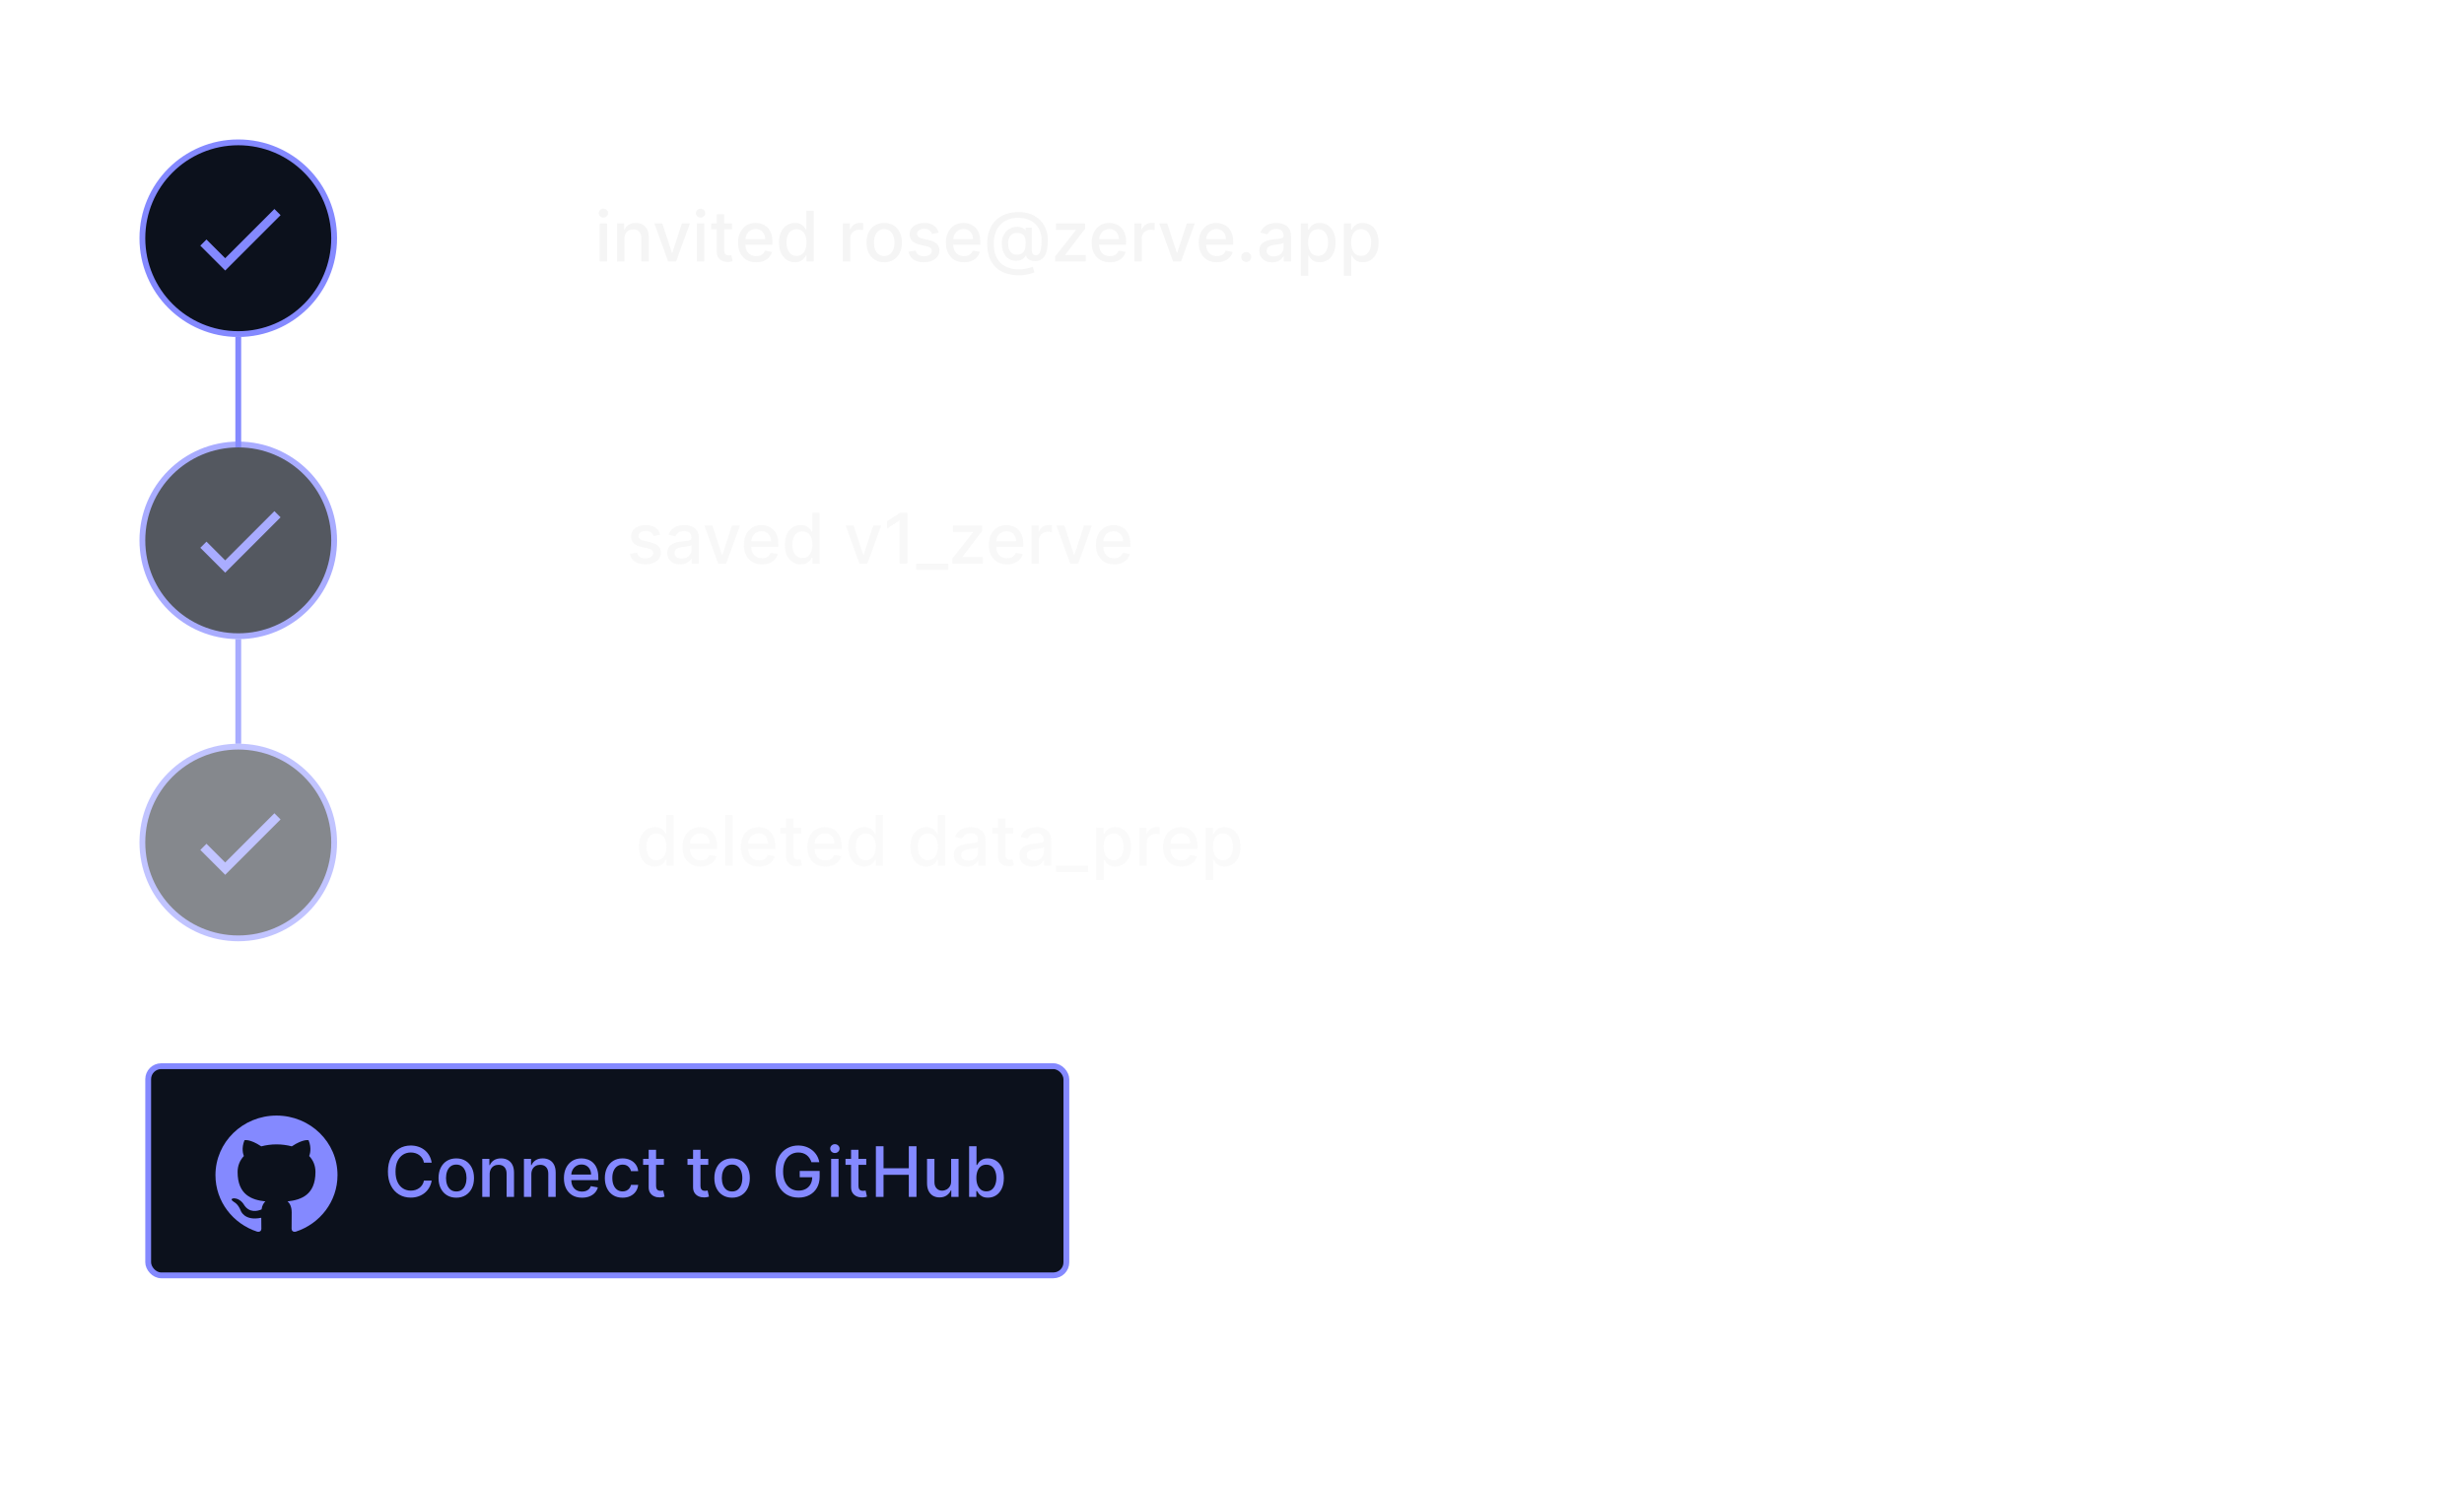 <svg width="424" height="256" viewBox="0 0 424 256" fill="none"
  xmlns="http://www.w3.org/2000/svg">
  <line x1="41" y1="58" x2="41" y2="77" stroke="#8489FF"/>
  <path opacity="0.7" d="M41 110L41 128" stroke="#8489FF"/>
  <circle cx="41" cy="41" r="16.5" fill="#0C111C" stroke="#8489FF"/>
  <path d="M47.22 35.97L38.75 44.44L35.53 41.22L34.47 42.28L38.75 46.56L48.28 37.03L47.22 35.97Z" fill="#8489FF"/>
  <path d="M74.253 36.273H76.077V42.358C76.077 42.92 75.95 43.409 75.697 43.824C75.447 44.239 75.099 44.558 74.653 44.783C74.207 45.007 73.689 45.119 73.098 45.119C72.572 45.119 72.095 45.027 71.666 44.842C71.24 44.655 70.902 44.371 70.652 43.99C70.402 43.606 70.278 43.125 70.281 42.545H72.118C72.124 42.776 72.171 42.973 72.258 43.138C72.349 43.3 72.473 43.425 72.629 43.513C72.788 43.598 72.976 43.641 73.192 43.641C73.419 43.641 73.611 43.592 73.767 43.496C73.926 43.396 74.047 43.251 74.129 43.061C74.212 42.871 74.253 42.636 74.253 42.358V36.273ZM80.526 45.128C79.864 45.128 79.291 44.987 78.808 44.706C78.328 44.422 77.957 44.027 77.696 43.521C77.435 43.013 77.304 42.423 77.304 41.753C77.304 41.077 77.435 40.486 77.696 39.98C77.957 39.472 78.328 39.077 78.808 38.795C79.291 38.511 79.864 38.369 80.526 38.369C81.188 38.369 81.758 38.511 82.239 38.795C82.722 39.077 83.094 39.472 83.355 39.98C83.617 40.486 83.747 41.077 83.747 41.753C83.747 42.423 83.617 43.013 83.355 43.521C83.094 44.027 82.722 44.422 82.239 44.706C81.758 44.987 81.188 45.128 80.526 45.128ZM80.534 43.722C80.835 43.722 81.087 43.636 81.288 43.466C81.49 43.293 81.642 43.057 81.744 42.758C81.849 42.46 81.902 42.121 81.902 41.74C81.902 41.359 81.849 41.02 81.744 40.722C81.642 40.423 81.49 40.188 81.288 40.014C81.087 39.841 80.835 39.754 80.534 39.754C80.23 39.754 79.974 39.841 79.767 40.014C79.562 40.188 79.408 40.423 79.303 40.722C79.2 41.02 79.149 41.359 79.149 41.74C79.149 42.121 79.2 42.46 79.303 42.758C79.408 43.057 79.562 43.293 79.767 43.466C79.974 43.636 80.23 43.722 80.534 43.722ZM86.743 41.216V45H84.928V36.273H86.692V39.609H86.769C86.916 39.223 87.155 38.92 87.484 38.702C87.814 38.48 88.227 38.369 88.724 38.369C89.179 38.369 89.575 38.469 89.913 38.668C90.254 38.864 90.519 39.146 90.706 39.516C90.896 39.882 90.99 40.321 90.987 40.832V45H89.172V41.156C89.175 40.753 89.072 40.439 88.865 40.215C88.66 39.99 88.374 39.878 88.004 39.878C87.757 39.878 87.538 39.93 87.348 40.035C87.16 40.141 87.013 40.294 86.905 40.496C86.8 40.695 86.746 40.935 86.743 41.216ZM94.231 41.216V45H92.416V38.455H94.146V39.609H94.223C94.368 39.229 94.61 38.928 94.951 38.706C95.292 38.481 95.706 38.369 96.191 38.369C96.646 38.369 97.042 38.469 97.38 38.668C97.718 38.867 97.981 39.151 98.169 39.52C98.356 39.886 98.45 40.324 98.45 40.832V45H96.635V41.156C96.637 40.756 96.535 40.443 96.328 40.219C96.12 39.992 95.835 39.878 95.471 39.878C95.227 39.878 95.011 39.93 94.823 40.035C94.639 40.141 94.494 40.294 94.389 40.496C94.287 40.695 94.234 40.935 94.231 41.216Z" fill="white"/>
  <path d="M103.189 45V38.455H104.463V45H103.189ZM103.832 37.445C103.61 37.445 103.42 37.371 103.261 37.223C103.105 37.072 103.027 36.894 103.027 36.686C103.027 36.476 103.105 36.297 103.261 36.149C103.42 35.999 103.61 35.923 103.832 35.923C104.054 35.923 104.243 35.999 104.399 36.149C104.558 36.297 104.637 36.476 104.637 36.686C104.637 36.894 104.558 37.072 104.399 37.223C104.243 37.371 104.054 37.445 103.832 37.445ZM107.451 41.114V45H106.177V38.455H107.4V39.52H107.481C107.631 39.173 107.867 38.895 108.188 38.685C108.512 38.474 108.92 38.369 109.411 38.369C109.857 38.369 110.248 38.463 110.583 38.651C110.918 38.835 111.178 39.111 111.363 39.477C111.548 39.844 111.64 40.297 111.64 40.837V45H110.366V40.99C110.366 40.516 110.242 40.145 109.995 39.878C109.748 39.608 109.408 39.473 108.977 39.473C108.681 39.473 108.418 39.537 108.188 39.665C107.961 39.793 107.781 39.98 107.647 40.227C107.516 40.472 107.451 40.767 107.451 41.114ZM118.714 38.455L116.34 45H114.977L112.599 38.455H113.967L115.624 43.492H115.692L117.346 38.455H118.714ZM119.911 45V38.455H121.185V45H119.911ZM120.555 37.445C120.333 37.445 120.143 37.371 119.984 37.223C119.827 37.072 119.749 36.894 119.749 36.686C119.749 36.476 119.827 36.297 119.984 36.149C120.143 35.999 120.333 35.923 120.555 35.923C120.776 35.923 120.965 35.999 121.121 36.149C121.281 36.297 121.36 36.476 121.36 36.686C121.36 36.894 121.281 37.072 121.121 37.223C120.965 37.371 120.776 37.445 120.555 37.445ZM125.955 38.455V39.477H122.38V38.455H125.955ZM123.338 36.886H124.613V43.078C124.613 43.325 124.65 43.511 124.723 43.636C124.797 43.758 124.892 43.842 125.009 43.888C125.128 43.93 125.257 43.952 125.397 43.952C125.499 43.952 125.588 43.945 125.665 43.93C125.742 43.916 125.801 43.905 125.844 43.896L126.074 44.949C126 44.977 125.895 45.006 125.759 45.034C125.623 45.065 125.452 45.082 125.248 45.085C124.912 45.091 124.6 45.031 124.31 44.906C124.02 44.781 123.786 44.588 123.607 44.327C123.428 44.065 123.338 43.737 123.338 43.342V36.886ZM130.115 45.132C129.47 45.132 128.915 44.994 128.449 44.719C127.986 44.44 127.628 44.05 127.375 43.547C127.125 43.041 127 42.449 127 41.77C127 41.099 127.125 40.508 127.375 39.997C127.628 39.486 127.98 39.087 128.432 38.8C128.886 38.513 129.418 38.369 130.026 38.369C130.395 38.369 130.753 38.43 131.099 38.553C131.446 38.675 131.757 38.867 132.033 39.128C132.308 39.389 132.526 39.729 132.685 40.146C132.844 40.561 132.923 41.065 132.923 41.659V42.111H127.72V41.156H131.675C131.675 40.821 131.607 40.524 131.47 40.266C131.334 40.004 131.142 39.798 130.895 39.648C130.651 39.497 130.364 39.422 130.034 39.422C129.676 39.422 129.364 39.51 129.097 39.686C128.832 39.859 128.628 40.087 128.483 40.368C128.341 40.646 128.27 40.949 128.27 41.276V42.021C128.27 42.459 128.347 42.831 128.5 43.138C128.656 43.445 128.874 43.679 129.152 43.841C129.43 44 129.756 44.08 130.128 44.08C130.369 44.08 130.589 44.045 130.788 43.977C130.987 43.906 131.159 43.801 131.304 43.662C131.449 43.523 131.56 43.351 131.636 43.146L132.842 43.364C132.746 43.719 132.572 44.03 132.322 44.297C132.075 44.561 131.764 44.767 131.389 44.915C131.017 45.06 130.592 45.132 130.115 45.132ZM136.787 45.128C136.259 45.128 135.787 44.993 135.373 44.723C134.961 44.45 134.637 44.062 134.401 43.56C134.168 43.054 134.051 42.447 134.051 41.74C134.051 41.033 134.169 40.428 134.405 39.925C134.644 39.422 134.971 39.037 135.385 38.77C135.8 38.503 136.27 38.369 136.796 38.369C137.202 38.369 137.529 38.438 137.776 38.574C138.026 38.707 138.219 38.864 138.355 39.043C138.495 39.222 138.603 39.379 138.679 39.516H138.756V36.273H140.03V45H138.786V43.981H138.679C138.603 44.121 138.492 44.28 138.347 44.459C138.205 44.638 138.009 44.794 137.759 44.928C137.509 45.061 137.185 45.128 136.787 45.128ZM137.069 44.041C137.435 44.041 137.745 43.945 137.998 43.751C138.253 43.555 138.446 43.284 138.577 42.938C138.711 42.591 138.777 42.188 138.777 41.727C138.777 41.273 138.712 40.875 138.581 40.534C138.451 40.193 138.259 39.928 138.006 39.737C137.753 39.547 137.441 39.452 137.069 39.452C136.685 39.452 136.365 39.551 136.11 39.75C135.854 39.949 135.661 40.22 135.53 40.564C135.402 40.908 135.338 41.295 135.338 41.727C135.338 42.165 135.404 42.558 135.534 42.908C135.665 43.257 135.858 43.534 136.114 43.739C136.373 43.94 136.691 44.041 137.069 44.041ZM145.025 45V38.455H146.256V39.494H146.324C146.444 39.142 146.654 38.865 146.955 38.663C147.259 38.459 147.603 38.356 147.986 38.356C148.066 38.356 148.159 38.359 148.267 38.365C148.378 38.371 148.465 38.378 148.527 38.386V39.605C148.476 39.591 148.385 39.575 148.255 39.558C148.124 39.538 147.993 39.528 147.863 39.528C147.561 39.528 147.293 39.592 147.057 39.72C146.824 39.845 146.64 40.02 146.503 40.244C146.367 40.466 146.299 40.719 146.299 41.003V45H145.025ZM152.153 45.132C151.539 45.132 151.004 44.992 150.546 44.71C150.089 44.429 149.734 44.035 149.481 43.53C149.228 43.024 149.102 42.433 149.102 41.757C149.102 41.078 149.228 40.484 149.481 39.976C149.734 39.467 150.089 39.072 150.546 38.791C151.004 38.51 151.539 38.369 152.153 38.369C152.766 38.369 153.302 38.51 153.759 38.791C154.217 39.072 154.572 39.467 154.825 39.976C155.077 40.484 155.204 41.078 155.204 41.757C155.204 42.433 155.077 43.024 154.825 43.53C154.572 44.035 154.217 44.429 153.759 44.71C153.302 44.992 152.766 45.132 152.153 45.132ZM152.157 44.062C152.555 44.062 152.884 43.957 153.146 43.747C153.407 43.537 153.6 43.257 153.725 42.908C153.853 42.558 153.917 42.173 153.917 41.753C153.917 41.335 153.853 40.952 153.725 40.602C153.6 40.25 153.407 39.967 153.146 39.754C152.884 39.541 152.555 39.435 152.157 39.435C151.756 39.435 151.424 39.541 151.16 39.754C150.898 39.967 150.704 40.25 150.576 40.602C150.451 40.952 150.388 41.335 150.388 41.753C150.388 42.173 150.451 42.558 150.576 42.908C150.704 43.257 150.898 43.537 151.16 43.747C151.424 43.957 151.756 44.062 152.157 44.062ZM161.531 40.053L160.376 40.257C160.328 40.109 160.251 39.969 160.146 39.835C160.044 39.702 159.904 39.592 159.728 39.507C159.552 39.422 159.332 39.379 159.068 39.379C158.707 39.379 158.406 39.46 158.164 39.622C157.923 39.781 157.802 39.987 157.802 40.24C157.802 40.459 157.883 40.635 158.045 40.769C158.207 40.902 158.468 41.011 158.829 41.097L159.869 41.335C160.471 41.474 160.92 41.689 161.216 41.979C161.511 42.269 161.659 42.645 161.659 43.108C161.659 43.5 161.545 43.849 161.318 44.156C161.093 44.46 160.779 44.699 160.376 44.872C159.975 45.045 159.511 45.132 158.983 45.132C158.25 45.132 157.652 44.976 157.189 44.663C156.725 44.348 156.441 43.901 156.336 43.321L157.568 43.133C157.645 43.455 157.802 43.697 158.041 43.862C158.279 44.024 158.591 44.105 158.974 44.105C159.392 44.105 159.725 44.019 159.975 43.845C160.225 43.669 160.35 43.455 160.35 43.202C160.35 42.997 160.274 42.825 160.12 42.686C159.97 42.547 159.738 42.442 159.426 42.371L158.318 42.128C157.707 41.989 157.255 41.767 156.963 41.463C156.673 41.159 156.528 40.774 156.528 40.308C156.528 39.922 156.636 39.584 156.852 39.294C157.068 39.004 157.366 38.778 157.747 38.617C158.127 38.452 158.564 38.369 159.055 38.369C159.762 38.369 160.319 38.523 160.725 38.83C161.132 39.133 161.4 39.541 161.531 40.053ZM165.881 45.132C165.236 45.132 164.68 44.994 164.214 44.719C163.751 44.44 163.393 44.05 163.141 43.547C162.891 43.041 162.766 42.449 162.766 41.77C162.766 41.099 162.891 40.508 163.141 39.997C163.393 39.486 163.746 39.087 164.197 38.8C164.652 38.513 165.183 38.369 165.791 38.369C166.161 38.369 166.518 38.43 166.865 38.553C167.212 38.675 167.523 38.867 167.798 39.128C168.074 39.389 168.291 39.729 168.45 40.146C168.609 40.561 168.689 41.065 168.689 41.659V42.111H163.486V41.156H167.44C167.44 40.821 167.372 40.524 167.236 40.266C167.099 40.004 166.908 39.798 166.661 39.648C166.416 39.497 166.129 39.422 165.8 39.422C165.442 39.422 165.129 39.51 164.862 39.686C164.598 39.859 164.393 40.087 164.249 40.368C164.107 40.646 164.036 40.949 164.036 41.276V42.021C164.036 42.459 164.112 42.831 164.266 43.138C164.422 43.445 164.639 43.679 164.918 43.841C165.196 44 165.521 44.08 165.893 44.08C166.135 44.08 166.355 44.045 166.554 43.977C166.753 43.906 166.925 43.801 167.07 43.662C167.214 43.523 167.325 43.351 167.402 43.146L168.608 43.364C168.511 43.719 168.338 44.03 168.088 44.297C167.841 44.561 167.53 44.767 167.155 44.915C166.783 45.06 166.358 45.132 165.881 45.132ZM175.357 47.374C174.476 47.374 173.695 47.253 173.013 47.011C172.334 46.773 171.762 46.42 171.296 45.955C170.83 45.492 170.476 44.923 170.235 44.25C169.993 43.577 169.873 42.808 169.873 41.945C169.873 41.104 169.995 40.348 170.239 39.678C170.483 39.007 170.838 38.436 171.304 37.965C171.773 37.49 172.343 37.128 173.013 36.878C173.684 36.628 174.445 36.503 175.297 36.503C176.113 36.503 176.831 36.631 177.453 36.886C178.076 37.142 178.598 37.493 179.022 37.939C179.448 38.385 179.769 38.896 179.985 39.473C180.201 40.05 180.309 40.659 180.309 41.301C180.309 41.75 180.28 42.189 180.223 42.618C180.167 43.044 180.061 43.43 179.908 43.777C179.757 44.121 179.539 44.396 179.252 44.604C178.968 44.808 178.598 44.915 178.144 44.923C177.902 44.932 177.668 44.903 177.441 44.838C177.213 44.773 177.02 44.668 176.861 44.523C176.702 44.375 176.605 44.188 176.571 43.96H176.52C176.452 44.128 176.338 44.284 176.179 44.429C176.02 44.571 175.817 44.685 175.57 44.77C175.326 44.852 175.042 44.886 174.718 44.872C174.36 44.858 174.037 44.777 173.75 44.629C173.463 44.481 173.218 44.277 173.013 44.016C172.811 43.754 172.657 43.445 172.549 43.087C172.441 42.729 172.387 42.331 172.387 41.894C172.387 41.473 172.448 41.097 172.57 40.764C172.692 40.429 172.858 40.141 173.069 39.899C173.282 39.655 173.526 39.462 173.801 39.32C174.077 39.178 174.368 39.088 174.675 39.051C174.973 39.017 175.248 39.026 175.498 39.077C175.748 39.128 175.955 39.206 176.12 39.311C176.287 39.416 176.392 39.531 176.435 39.656H176.49V39.179H177.539V43.133C177.539 43.358 177.597 43.548 177.713 43.705C177.833 43.861 178.002 43.939 178.221 43.939C178.479 43.939 178.681 43.844 178.826 43.653C178.973 43.463 179.077 43.17 179.137 42.776C179.199 42.381 179.23 41.875 179.23 41.258C179.23 40.827 179.172 40.42 179.056 40.04C178.942 39.656 178.773 39.31 178.549 39C178.327 38.688 178.054 38.419 177.73 38.195C177.407 37.97 177.037 37.797 176.623 37.675C176.211 37.553 175.755 37.492 175.255 37.492C174.576 37.492 173.972 37.597 173.444 37.807C172.915 38.014 172.469 38.314 172.105 38.706C171.745 39.098 171.471 39.568 171.283 40.117C171.098 40.662 171.006 41.274 171.006 41.953C171.006 42.66 171.101 43.288 171.292 43.837C171.482 44.382 171.763 44.842 172.135 45.217C172.507 45.592 172.968 45.876 173.516 46.07C174.064 46.266 174.696 46.364 175.412 46.364C175.73 46.364 176.043 46.335 176.35 46.278C176.657 46.224 176.929 46.162 177.168 46.091C177.409 46.023 177.59 45.967 177.709 45.925L178.007 46.858C177.831 46.94 177.597 47.021 177.304 47.101C177.015 47.18 176.699 47.246 176.358 47.297C176.02 47.348 175.686 47.374 175.357 47.374ZM174.965 43.828C175.334 43.828 175.631 43.754 175.855 43.606C176.083 43.459 176.246 43.239 176.346 42.946C176.448 42.651 176.499 42.281 176.499 41.838C176.496 41.406 176.441 41.062 176.333 40.807C176.228 40.548 176.063 40.364 175.838 40.253C175.617 40.139 175.331 40.082 174.982 40.082C174.661 40.082 174.387 40.16 174.159 40.317C173.935 40.473 173.763 40.685 173.644 40.952C173.527 41.219 173.468 41.516 173.465 41.842C173.468 42.186 173.516 42.51 173.61 42.814C173.706 43.115 173.863 43.359 174.078 43.547C174.297 43.734 174.593 43.828 174.965 43.828ZM181.58 45V44.126L185.125 39.622V39.562H181.695V38.455H186.714V39.383L183.305 43.832V43.892H186.834V45H181.58ZM190.971 45.132C190.326 45.132 189.77 44.994 189.304 44.719C188.841 44.44 188.483 44.05 188.23 43.547C187.98 43.041 187.855 42.449 187.855 41.77C187.855 41.099 187.98 40.508 188.23 39.997C188.483 39.486 188.836 39.087 189.287 38.8C189.742 38.513 190.273 38.369 190.881 38.369C191.25 38.369 191.608 38.43 191.955 38.553C192.301 38.675 192.613 38.867 192.888 39.128C193.164 39.389 193.381 39.729 193.54 40.146C193.699 40.561 193.779 41.065 193.779 41.659V42.111H188.576V41.156H192.53C192.53 40.821 192.462 40.524 192.326 40.266C192.189 40.004 191.998 39.798 191.75 39.648C191.506 39.497 191.219 39.422 190.89 39.422C190.532 39.422 190.219 39.51 189.952 39.686C189.688 39.859 189.483 40.087 189.338 40.368C189.196 40.646 189.125 40.949 189.125 41.276V42.021C189.125 42.459 189.202 42.831 189.355 43.138C189.512 43.445 189.729 43.679 190.007 43.841C190.286 44 190.611 44.08 190.983 44.08C191.225 44.08 191.445 44.045 191.644 43.977C191.843 43.906 192.015 43.801 192.159 43.662C192.304 43.523 192.415 43.351 192.492 43.146L193.698 43.364C193.601 43.719 193.428 44.03 193.178 44.297C192.931 44.561 192.62 44.767 192.245 44.915C191.873 45.06 191.448 45.132 190.971 45.132ZM195.192 45V38.455H196.424V39.494H196.492C196.612 39.142 196.822 38.865 197.123 38.663C197.427 38.459 197.771 38.356 198.154 38.356C198.234 38.356 198.327 38.359 198.435 38.365C198.546 38.371 198.633 38.378 198.695 38.386V39.605C198.644 39.591 198.553 39.575 198.423 39.558C198.292 39.538 198.161 39.528 198.031 39.528C197.729 39.528 197.461 39.592 197.225 39.72C196.992 39.845 196.808 40.02 196.671 40.244C196.535 40.466 196.467 40.719 196.467 41.003V45H195.192ZM205.597 38.455L203.223 45H201.859L199.482 38.455H200.849L202.507 43.492H202.575L204.229 38.455H205.597ZM209.392 45.132C208.748 45.132 208.192 44.994 207.726 44.719C207.263 44.44 206.905 44.05 206.652 43.547C206.402 43.041 206.277 42.449 206.277 41.77C206.277 41.099 206.402 40.508 206.652 39.997C206.905 39.486 207.257 39.087 207.709 38.8C208.164 38.513 208.695 38.369 209.303 38.369C209.672 38.369 210.03 38.43 210.377 38.553C210.723 38.675 211.034 38.867 211.31 39.128C211.586 39.389 211.803 39.729 211.962 40.146C212.121 40.561 212.201 41.065 212.201 41.659V42.111H206.998V41.156H210.952C210.952 40.821 210.884 40.524 210.748 40.266C210.611 40.004 210.419 39.798 210.172 39.648C209.928 39.497 209.641 39.422 209.311 39.422C208.953 39.422 208.641 39.51 208.374 39.686C208.11 39.859 207.905 40.087 207.76 40.368C207.618 40.646 207.547 40.949 207.547 41.276V42.021C207.547 42.459 207.624 42.831 207.777 43.138C207.934 43.445 208.151 43.679 208.429 43.841C208.708 44 209.033 44.08 209.405 44.08C209.647 44.08 209.867 44.045 210.066 43.977C210.265 43.906 210.436 43.801 210.581 43.662C210.726 43.523 210.837 43.351 210.914 43.146L212.12 43.364C212.023 43.719 211.85 44.03 211.6 44.297C211.353 44.561 211.042 44.767 210.667 44.915C210.294 45.06 209.87 45.132 209.392 45.132ZM214.454 45.081C214.221 45.081 214.021 44.999 213.853 44.834C213.685 44.666 213.602 44.465 213.602 44.229C213.602 43.996 213.685 43.797 213.853 43.632C214.021 43.465 214.221 43.381 214.454 43.381C214.687 43.381 214.887 43.465 215.055 43.632C215.222 43.797 215.306 43.996 215.306 44.229C215.306 44.385 215.266 44.528 215.187 44.659C215.11 44.787 215.008 44.889 214.88 44.966C214.752 45.043 214.61 45.081 214.454 45.081ZM218.918 45.145C218.503 45.145 218.128 45.068 217.793 44.915C217.457 44.758 217.192 44.533 216.996 44.237C216.803 43.942 216.706 43.58 216.706 43.151C216.706 42.781 216.777 42.477 216.919 42.239C217.061 42 217.253 41.811 217.494 41.672C217.736 41.533 218.006 41.428 218.304 41.356C218.602 41.285 218.906 41.231 219.216 41.195C219.608 41.149 219.926 41.112 220.17 41.084C220.415 41.053 220.592 41.003 220.703 40.935C220.814 40.867 220.869 40.756 220.869 40.602V40.572C220.869 40.2 220.764 39.912 220.554 39.707C220.347 39.503 220.037 39.401 219.625 39.401C219.196 39.401 218.858 39.496 218.611 39.686C218.366 39.874 218.197 40.082 218.104 40.312L216.906 40.04C217.048 39.642 217.256 39.321 217.528 39.077C217.804 38.83 218.121 38.651 218.479 38.54C218.837 38.426 219.213 38.369 219.608 38.369C219.869 38.369 220.146 38.401 220.439 38.463C220.734 38.523 221.01 38.633 221.266 38.795C221.524 38.957 221.736 39.189 221.901 39.49C222.065 39.788 222.148 40.176 222.148 40.653V45H220.903V44.105H220.852C220.77 44.27 220.646 44.432 220.482 44.591C220.317 44.75 220.105 44.882 219.847 44.987C219.588 45.092 219.278 45.145 218.918 45.145ZM219.195 44.122C219.547 44.122 219.848 44.053 220.098 43.913C220.351 43.774 220.543 43.592 220.673 43.368C220.807 43.141 220.874 42.898 220.874 42.639V41.795C220.828 41.841 220.74 41.883 220.609 41.923C220.482 41.96 220.335 41.993 220.17 42.021C220.006 42.047 219.845 42.071 219.689 42.094C219.533 42.114 219.402 42.131 219.297 42.145C219.05 42.176 218.824 42.229 218.619 42.303C218.418 42.376 218.256 42.483 218.134 42.622C218.014 42.758 217.955 42.94 217.955 43.168C217.955 43.483 218.071 43.722 218.304 43.883C218.537 44.043 218.834 44.122 219.195 44.122ZM223.845 47.455V38.455H225.089V39.516H225.196C225.27 39.379 225.376 39.222 225.515 39.043C225.654 38.864 225.848 38.707 226.095 38.574C226.342 38.438 226.669 38.369 227.075 38.369C227.603 38.369 228.075 38.503 228.49 38.77C228.904 39.037 229.23 39.422 229.466 39.925C229.704 40.428 229.824 41.033 229.824 41.74C229.824 42.447 229.706 43.054 229.47 43.56C229.234 44.062 228.91 44.45 228.498 44.723C228.086 44.993 227.616 45.128 227.088 45.128C226.69 45.128 226.365 45.061 226.112 44.928C225.862 44.794 225.666 44.638 225.524 44.459C225.382 44.28 225.272 44.121 225.196 43.981H225.119V47.455H223.845ZM225.093 41.727C225.093 42.188 225.16 42.591 225.294 42.938C225.427 43.284 225.62 43.555 225.873 43.751C226.126 43.945 226.436 44.041 226.802 44.041C227.183 44.041 227.501 43.94 227.757 43.739C228.012 43.534 228.206 43.257 228.336 42.908C228.47 42.558 228.537 42.165 228.537 41.727C228.537 41.295 228.471 40.908 228.341 40.564C228.213 40.22 228.02 39.949 227.761 39.75C227.505 39.551 227.186 39.452 226.802 39.452C226.433 39.452 226.12 39.547 225.865 39.737C225.612 39.928 225.42 40.193 225.289 40.534C225.159 40.875 225.093 41.273 225.093 41.727ZM231.251 47.455V38.455H232.495V39.516H232.602C232.676 39.379 232.782 39.222 232.922 39.043C233.061 38.864 233.254 38.707 233.501 38.574C233.748 38.438 234.075 38.369 234.481 38.369C235.01 38.369 235.481 38.503 235.896 38.77C236.311 39.037 236.636 39.422 236.872 39.925C237.11 40.428 237.23 41.033 237.23 41.74C237.23 42.447 237.112 43.054 236.876 43.56C236.64 44.062 236.316 44.45 235.904 44.723C235.493 44.993 235.022 45.128 234.494 45.128C234.096 45.128 233.771 45.061 233.518 44.928C233.268 44.794 233.072 44.638 232.93 44.459C232.788 44.28 232.679 44.121 232.602 43.981H232.525V47.455H231.251ZM232.5 41.727C232.5 42.188 232.566 42.591 232.7 42.938C232.833 43.284 233.027 43.555 233.279 43.751C233.532 43.945 233.842 44.041 234.208 44.041C234.589 44.041 234.907 43.94 235.163 43.739C235.419 43.534 235.612 43.257 235.743 42.908C235.876 42.558 235.943 42.165 235.943 41.727C235.943 41.295 235.877 40.908 235.747 40.564C235.619 40.22 235.426 39.949 235.167 39.75C234.912 39.551 234.592 39.452 234.208 39.452C233.839 39.452 233.527 39.547 233.271 39.737C233.018 39.928 232.826 40.193 232.696 40.534C232.565 40.875 232.5 41.273 232.5 41.727Z" fill="#EEEEEE" fill-opacity="0.6"/>
  <g opacity="0.7">
    <circle cx="41" cy="93" r="16.5" fill="#0C111C" stroke="#8489FF"/>
    <path d="M47.22 87.97L38.75 96.439L35.53 93.22L34.47 94.28L38.75 98.561L48.28 89.03L47.22 87.97Z" fill="#8489FF"/>
    <path d="M73.852 97H70.758V88.273H73.878C74.756 88.273 75.511 88.447 76.145 88.797C76.778 89.144 77.266 89.642 77.606 90.293C77.95 90.943 78.122 91.722 78.122 92.628C78.122 93.537 77.95 94.318 77.606 94.972C77.266 95.625 76.776 96.126 76.136 96.476C75.5 96.825 74.739 97 73.852 97ZM72.604 95.419H73.776C74.321 95.419 74.78 95.322 75.152 95.129C75.527 94.933 75.808 94.631 75.996 94.222C76.186 93.81 76.281 93.278 76.281 92.628C76.281 91.983 76.186 91.456 75.996 91.047C75.808 90.638 75.528 90.337 75.156 90.144C74.784 89.95 74.325 89.854 73.78 89.854H72.604V95.419ZM82.438 97.128C81.765 97.128 81.185 96.992 80.699 96.719C80.216 96.443 79.844 96.054 79.583 95.551C79.321 95.046 79.191 94.447 79.191 93.757C79.191 93.084 79.321 92.493 79.583 91.984C79.844 91.476 80.212 91.079 80.686 90.796C81.164 90.511 81.723 90.369 82.365 90.369C82.797 90.369 83.199 90.439 83.571 90.578C83.946 90.715 84.273 90.921 84.552 91.196C84.833 91.472 85.052 91.818 85.208 92.236C85.364 92.651 85.442 93.136 85.442 93.693V94.192H79.915V93.067H83.733C83.733 92.805 83.677 92.574 83.563 92.372C83.449 92.171 83.291 92.013 83.09 91.899C82.891 91.783 82.659 91.724 82.395 91.724C82.12 91.724 81.875 91.788 81.662 91.916C81.452 92.041 81.287 92.21 81.168 92.423C81.049 92.633 80.988 92.868 80.985 93.126V94.196C80.985 94.52 81.044 94.8 81.164 95.035C81.286 95.271 81.458 95.453 81.679 95.581C81.901 95.709 82.164 95.773 82.468 95.773C82.669 95.773 82.854 95.744 83.022 95.688C83.189 95.631 83.333 95.546 83.452 95.432C83.571 95.318 83.662 95.179 83.725 95.014L85.404 95.125C85.319 95.528 85.144 95.881 84.88 96.182C84.618 96.48 84.28 96.713 83.865 96.881C83.454 97.046 82.978 97.128 82.438 97.128ZM86.627 97V90.454H88.387V91.597H88.455C88.574 91.19 88.775 90.883 89.056 90.676C89.337 90.466 89.661 90.361 90.027 90.361C90.118 90.361 90.216 90.367 90.321 90.378C90.427 90.389 90.519 90.405 90.598 90.425V92.035C90.513 92.01 90.395 91.987 90.245 91.967C90.094 91.947 89.956 91.938 89.831 91.938C89.564 91.938 89.326 91.996 89.115 92.112C88.908 92.226 88.743 92.385 88.621 92.59C88.502 92.794 88.442 93.03 88.442 93.297V97H86.627ZM94.215 97.128C93.542 97.128 92.962 96.992 92.477 96.719C91.994 96.443 91.621 96.054 91.36 95.551C91.099 95.046 90.968 94.447 90.968 93.757C90.968 93.084 91.099 92.493 91.36 91.984C91.621 91.476 91.989 91.079 92.464 90.796C92.941 90.511 93.501 90.369 94.143 90.369C94.575 90.369 94.977 90.439 95.349 90.578C95.724 90.715 96.05 90.921 96.329 91.196C96.61 91.472 96.829 91.818 96.985 92.236C97.141 92.651 97.219 93.136 97.219 93.693V94.192H91.692V93.067H95.511C95.511 92.805 95.454 92.574 95.34 92.372C95.227 92.171 95.069 92.013 94.867 91.899C94.668 91.783 94.437 91.724 94.173 91.724C93.897 91.724 93.653 91.788 93.44 91.916C93.229 92.041 93.065 92.21 92.945 92.423C92.826 92.633 92.765 92.868 92.762 93.126V94.196C92.762 94.52 92.822 94.8 92.941 95.035C93.063 95.271 93.235 95.453 93.457 95.581C93.678 95.709 93.941 95.773 94.245 95.773C94.447 95.773 94.631 95.744 94.799 95.688C94.967 95.631 95.11 95.546 95.229 95.432C95.349 95.318 95.44 95.179 95.502 95.014L97.181 95.125C97.096 95.528 96.921 95.881 96.657 96.182C96.396 96.48 96.058 96.713 95.643 96.881C95.231 97.046 94.755 97.128 94.215 97.128ZM100.049 95.117L100.053 92.939H100.317L102.414 90.454H104.498L101.681 93.744H101.251L100.049 95.117ZM98.404 97V88.273H100.219V97H98.404ZM102.495 97L100.569 94.149L101.779 92.867L104.621 97H102.495Z" fill="white"/>
    <path d="M113.601 92.053L112.446 92.257C112.398 92.109 112.321 91.969 112.216 91.835C112.114 91.702 111.975 91.592 111.799 91.507C111.623 91.422 111.402 91.379 111.138 91.379C110.777 91.379 110.476 91.46 110.235 91.622C109.993 91.781 109.873 91.987 109.873 92.24C109.873 92.459 109.953 92.635 110.115 92.769C110.277 92.902 110.539 93.011 110.9 93.097L111.939 93.335C112.542 93.474 112.99 93.689 113.286 93.979C113.581 94.269 113.729 94.645 113.729 95.108C113.729 95.5 113.615 95.849 113.388 96.156C113.164 96.46 112.85 96.699 112.446 96.872C112.046 97.046 111.581 97.132 111.053 97.132C110.32 97.132 109.722 96.976 109.259 96.663C108.796 96.348 108.512 95.901 108.407 95.321L109.638 95.133C109.715 95.454 109.873 95.697 110.111 95.862C110.35 96.024 110.661 96.105 111.044 96.105C111.462 96.105 111.796 96.019 112.046 95.845C112.296 95.669 112.421 95.454 112.421 95.202C112.421 94.997 112.344 94.825 112.191 94.686C112.04 94.547 111.809 94.442 111.496 94.371L110.388 94.128C109.777 93.989 109.326 93.767 109.033 93.463C108.743 93.159 108.598 92.774 108.598 92.308C108.598 91.922 108.706 91.584 108.922 91.294C109.138 91.004 109.436 90.778 109.817 90.617C110.198 90.452 110.634 90.369 111.125 90.369C111.833 90.369 112.39 90.523 112.796 90.829C113.202 91.133 113.471 91.541 113.601 92.053ZM117.035 97.145C116.62 97.145 116.245 97.068 115.91 96.915C115.575 96.758 115.309 96.533 115.113 96.237C114.92 95.942 114.823 95.579 114.823 95.151C114.823 94.781 114.894 94.477 115.036 94.239C115.178 94 115.37 93.811 115.612 93.672C115.853 93.533 116.123 93.428 116.421 93.356C116.719 93.285 117.023 93.231 117.333 93.195C117.725 93.149 118.043 93.112 118.288 93.084C118.532 93.053 118.71 93.003 118.82 92.935C118.931 92.867 118.987 92.756 118.987 92.602V92.572C118.987 92.2 118.881 91.912 118.671 91.707C118.464 91.503 118.154 91.401 117.742 91.401C117.313 91.401 116.975 91.496 116.728 91.686C116.484 91.874 116.315 92.082 116.221 92.312L115.023 92.04C115.165 91.642 115.373 91.321 115.646 91.077C115.921 90.829 116.238 90.651 116.596 90.54C116.954 90.426 117.33 90.369 117.725 90.369C117.987 90.369 118.263 90.401 118.556 90.463C118.852 90.523 119.127 90.633 119.383 90.796C119.641 90.957 119.853 91.189 120.018 91.49C120.183 91.788 120.265 92.176 120.265 92.653V97H119.021V96.105H118.969C118.887 96.27 118.763 96.432 118.599 96.591C118.434 96.75 118.222 96.882 117.964 96.987C117.705 97.092 117.396 97.145 117.035 97.145ZM117.312 96.122C117.664 96.122 117.965 96.053 118.215 95.913C118.468 95.774 118.66 95.592 118.79 95.368C118.924 95.141 118.991 94.898 118.991 94.639V93.796C118.945 93.841 118.857 93.883 118.727 93.923C118.599 93.96 118.452 93.993 118.288 94.021C118.123 94.047 117.962 94.071 117.806 94.094C117.65 94.114 117.519 94.131 117.414 94.145C117.167 94.176 116.941 94.229 116.737 94.303C116.535 94.376 116.373 94.483 116.251 94.622C116.131 94.758 116.072 94.94 116.072 95.168C116.072 95.483 116.188 95.722 116.421 95.883C116.654 96.043 116.951 96.122 117.312 96.122ZM127.327 90.454L124.953 97H123.59L121.212 90.454H122.58L124.238 95.492H124.306L125.959 90.454H127.327ZM131.123 97.132C130.478 97.132 129.923 96.994 129.457 96.719C128.994 96.44 128.636 96.05 128.383 95.547C128.133 95.041 128.008 94.449 128.008 93.77C128.008 93.099 128.133 92.508 128.383 91.997C128.636 91.486 128.988 91.087 129.44 90.8C129.894 90.513 130.425 90.369 131.033 90.369C131.403 90.369 131.761 90.43 132.107 90.553C132.454 90.675 132.765 90.867 133.04 91.128C133.316 91.389 133.533 91.729 133.692 92.146C133.852 92.561 133.931 93.065 133.931 93.659V94.111H128.728V93.156H132.683C132.683 92.821 132.614 92.524 132.478 92.266C132.342 92.004 132.15 91.798 131.903 91.648C131.658 91.497 131.371 91.422 131.042 91.422C130.684 91.422 130.371 91.51 130.104 91.686C129.84 91.859 129.636 92.087 129.491 92.368C129.349 92.646 129.278 92.949 129.278 93.276V94.021C129.278 94.459 129.354 94.831 129.508 95.138C129.664 95.445 129.881 95.679 130.16 95.841C130.438 96 130.763 96.079 131.136 96.079C131.377 96.079 131.597 96.046 131.796 95.977C131.995 95.906 132.167 95.801 132.312 95.662C132.457 95.523 132.567 95.351 132.644 95.146L133.85 95.364C133.754 95.719 133.58 96.03 133.33 96.297C133.083 96.561 132.772 96.767 132.397 96.915C132.025 97.06 131.6 97.132 131.123 97.132ZM137.795 97.128C137.267 97.128 136.795 96.993 136.38 96.723C135.968 96.45 135.645 96.062 135.409 95.56C135.176 95.054 135.059 94.447 135.059 93.74C135.059 93.033 135.177 92.428 135.413 91.925C135.652 91.422 135.978 91.037 136.393 90.77C136.808 90.503 137.278 90.369 137.804 90.369C138.21 90.369 138.537 90.438 138.784 90.574C139.034 90.707 139.227 90.864 139.363 91.043C139.502 91.222 139.61 91.379 139.687 91.516H139.764V88.273H141.038V97H139.794V95.981H139.687C139.61 96.121 139.5 96.28 139.355 96.459C139.213 96.638 139.017 96.794 138.767 96.928C138.517 97.061 138.193 97.128 137.795 97.128ZM138.076 96.041C138.443 96.041 138.752 95.945 139.005 95.751C139.261 95.555 139.454 95.284 139.585 94.938C139.718 94.591 139.785 94.188 139.785 93.727C139.785 93.273 139.72 92.875 139.589 92.534C139.458 92.193 139.267 91.928 139.014 91.737C138.761 91.547 138.449 91.452 138.076 91.452C137.693 91.452 137.373 91.551 137.118 91.75C136.862 91.949 136.669 92.22 136.538 92.564C136.41 92.908 136.346 93.296 136.346 93.727C136.346 94.165 136.412 94.558 136.542 94.908C136.673 95.257 136.866 95.534 137.122 95.739C137.38 95.94 137.699 96.041 138.076 96.041ZM151.632 90.454L149.258 97H147.895L145.517 90.454H146.885L148.542 95.492H148.61L150.264 90.454H151.632ZM156.123 88.273V97H154.802V89.594H154.751L152.663 90.957V89.696L154.841 88.273H156.123ZM163.176 97V98.082H157.632V97H163.176ZM163.884 97V96.126L167.43 91.622V91.562H163.999V90.454H169.019V91.383L165.61 95.832V95.892H169.138V97H163.884ZM173.275 97.132C172.63 97.132 172.075 96.994 171.609 96.719C171.146 96.44 170.788 96.05 170.535 95.547C170.285 95.041 170.16 94.449 170.16 93.77C170.16 93.099 170.285 92.508 170.535 91.997C170.788 91.486 171.14 91.087 171.592 90.8C172.047 90.513 172.578 90.369 173.186 90.369C173.555 90.369 173.913 90.43 174.26 90.553C174.606 90.675 174.917 90.867 175.193 91.128C175.468 91.389 175.686 91.729 175.845 92.146C176.004 92.561 176.083 93.065 176.083 93.659V94.111H170.88V93.156H174.835C174.835 92.821 174.767 92.524 174.63 92.266C174.494 92.004 174.302 91.798 174.055 91.648C173.811 91.497 173.524 91.422 173.194 91.422C172.836 91.422 172.524 91.51 172.257 91.686C171.993 91.859 171.788 92.087 171.643 92.368C171.501 92.646 171.43 92.949 171.43 93.276V94.021C171.43 94.459 171.507 94.831 171.66 95.138C171.816 95.445 172.034 95.679 172.312 95.841C172.591 96 172.916 96.079 173.288 96.079C173.529 96.079 173.75 96.046 173.949 95.977C174.147 95.906 174.319 95.801 174.464 95.662C174.609 95.523 174.72 95.351 174.797 95.146L176.002 95.364C175.906 95.719 175.733 96.03 175.483 96.297C175.235 96.561 174.924 96.767 174.549 96.915C174.177 97.06 173.752 97.132 173.275 97.132ZM177.497 97V90.454H178.729V91.494H178.797C178.916 91.142 179.126 90.865 179.428 90.663C179.732 90.459 180.075 90.356 180.459 90.356C180.538 90.356 180.632 90.359 180.74 90.365C180.851 90.371 180.938 90.378 181 90.386V91.605C180.949 91.591 180.858 91.575 180.727 91.558C180.597 91.538 180.466 91.528 180.335 91.528C180.034 91.528 179.766 91.592 179.53 91.72C179.297 91.845 179.112 92.02 178.976 92.244C178.839 92.466 178.771 92.719 178.771 93.003V97H177.497ZM187.901 90.454L185.528 97H184.164L181.786 90.454H183.154L184.812 95.492H184.88L186.533 90.454H187.901ZM191.697 97.132C191.052 97.132 190.497 96.994 190.031 96.719C189.568 96.44 189.21 96.05 188.957 95.547C188.707 95.041 188.582 94.449 188.582 93.77C188.582 93.099 188.707 92.508 188.957 91.997C189.21 91.486 189.562 91.087 190.014 90.8C190.468 90.513 191 90.369 191.608 90.369C191.977 90.369 192.335 90.43 192.681 90.553C193.028 90.675 193.339 90.867 193.615 91.128C193.89 91.389 194.108 91.729 194.267 92.146C194.426 92.561 194.505 93.065 194.505 93.659V94.111H189.302V93.156H193.257C193.257 92.821 193.189 92.524 193.052 92.266C192.916 92.004 192.724 91.798 192.477 91.648C192.233 91.497 191.946 91.422 191.616 91.422C191.258 91.422 190.946 91.51 190.679 91.686C190.414 91.859 190.21 92.087 190.065 92.368C189.923 92.646 189.852 92.949 189.852 93.276V94.021C189.852 94.459 189.929 94.831 190.082 95.138C190.238 95.445 190.456 95.679 190.734 95.841C191.012 96 191.338 96.079 191.71 96.079C191.951 96.079 192.172 96.046 192.37 95.977C192.569 95.906 192.741 95.801 192.886 95.662C193.031 95.523 193.142 95.351 193.218 95.146L194.424 95.364C194.328 95.719 194.154 96.03 193.904 96.297C193.657 96.561 193.346 96.767 192.971 96.915C192.599 97.06 192.174 97.132 191.697 97.132Z" fill="#EEEEEE" fill-opacity="0.6"/>
  </g>
  <g opacity="0.5">
    <circle cx="41" cy="145" r="16.5" fill="#0C111C" stroke="#8489FF"/>
    <path d="M47.22 139.97L38.75 148.439L35.53 145.22L34.47 146.28L38.75 150.561L48.28 141.03L47.22 139.97Z" fill="#8489FF"/>
    <path d="M70.758 149V140.273H76.639V141.794H72.604V143.874H76.337V145.395H72.604V147.479H76.656V149H70.758ZM78.072 149V142.455H79.802V143.609H79.879C80.015 143.226 80.243 142.923 80.561 142.702C80.879 142.48 81.26 142.369 81.703 142.369C82.152 142.369 82.534 142.482 82.849 142.706C83.164 142.928 83.375 143.229 83.48 143.609H83.548C83.681 143.234 83.923 142.935 84.272 142.71C84.625 142.483 85.041 142.369 85.521 142.369C86.132 142.369 86.627 142.564 87.008 142.953C87.392 143.339 87.584 143.888 87.584 144.598V149H85.772V144.956C85.772 144.592 85.676 144.32 85.483 144.138C85.289 143.956 85.048 143.865 84.758 143.865C84.429 143.865 84.171 143.97 83.987 144.18C83.802 144.388 83.71 144.662 83.71 145.003V149H81.95V144.918C81.95 144.597 81.858 144.341 81.673 144.151C81.491 143.96 81.251 143.865 80.953 143.865C80.751 143.865 80.569 143.916 80.407 144.018C80.248 144.118 80.122 144.259 80.028 144.44C79.934 144.619 79.887 144.83 79.887 145.071V149H78.072ZM89.017 149V142.455H90.748V143.609H90.824C90.961 143.226 91.188 142.923 91.506 142.702C91.824 142.48 92.205 142.369 92.648 142.369C93.097 142.369 93.479 142.482 93.794 142.706C94.11 142.928 94.32 143.229 94.425 143.609H94.493C94.627 143.234 94.868 142.935 95.218 142.71C95.57 142.483 95.986 142.369 96.466 142.369C97.077 142.369 97.573 142.564 97.954 142.953C98.337 143.339 98.529 143.888 98.529 144.598V149H96.718V144.956C96.718 144.592 96.621 144.32 96.428 144.138C96.235 143.956 95.993 143.865 95.704 143.865C95.374 143.865 95.117 143.97 94.932 144.18C94.748 144.388 94.655 144.662 94.655 145.003V149H92.895V144.918C92.895 144.597 92.803 144.341 92.618 144.151C92.436 143.96 92.196 143.865 91.898 143.865C91.696 143.865 91.515 143.916 91.353 144.018C91.194 144.118 91.067 144.259 90.973 144.44C90.88 144.619 90.833 144.83 90.833 145.071V149H89.017ZM101.829 149.124C101.412 149.124 101.039 149.051 100.713 148.906C100.386 148.759 100.127 148.541 99.937 148.254C99.75 147.964 99.656 147.604 99.656 147.172C99.656 146.808 99.723 146.503 99.856 146.256C99.99 146.009 100.172 145.81 100.402 145.659C100.632 145.509 100.893 145.395 101.186 145.318C101.481 145.241 101.791 145.188 102.115 145.156C102.495 145.116 102.802 145.08 103.035 145.045C103.268 145.009 103.437 144.955 103.542 144.884C103.647 144.812 103.7 144.707 103.7 144.568V144.543C103.7 144.273 103.615 144.064 103.444 143.916C103.277 143.768 103.038 143.695 102.728 143.695C102.402 143.695 102.142 143.767 101.949 143.912C101.755 144.054 101.627 144.233 101.565 144.449L99.886 144.312C99.971 143.915 100.139 143.571 100.389 143.281C100.639 142.989 100.961 142.764 101.356 142.608C101.754 142.449 102.214 142.369 102.737 142.369C103.1 142.369 103.449 142.412 103.781 142.497C104.116 142.582 104.413 142.714 104.672 142.893C104.933 143.072 105.139 143.303 105.289 143.584C105.44 143.862 105.515 144.196 105.515 144.585V149H103.794V148.092H103.743C103.637 148.297 103.497 148.477 103.321 148.634C103.145 148.787 102.933 148.908 102.686 148.996C102.439 149.081 102.153 149.124 101.829 149.124ZM102.349 147.871C102.616 147.871 102.852 147.818 103.056 147.713C103.261 147.605 103.422 147.46 103.538 147.278C103.654 147.097 103.713 146.891 103.713 146.661V145.966C103.656 146.003 103.578 146.037 103.478 146.068C103.382 146.097 103.272 146.124 103.15 146.149C103.028 146.172 102.906 146.193 102.784 146.213C102.662 146.23 102.551 146.246 102.451 146.26C102.238 146.291 102.052 146.341 101.893 146.409C101.734 146.477 101.61 146.57 101.522 146.686C101.434 146.8 101.39 146.942 101.39 147.112C101.39 147.359 101.48 147.548 101.659 147.679C101.841 147.807 102.071 147.871 102.349 147.871Z" fill="white"/>
    <path d="M112.682 149.128C112.153 149.128 111.682 148.993 111.267 148.723C110.855 148.45 110.531 148.062 110.295 147.56C110.063 147.054 109.946 146.447 109.946 145.74C109.946 145.033 110.064 144.428 110.3 143.925C110.538 143.422 110.865 143.037 111.28 142.77C111.695 142.503 112.165 142.369 112.69 142.369C113.097 142.369 113.423 142.438 113.67 142.574C113.92 142.707 114.114 142.864 114.25 143.043C114.389 143.222 114.497 143.379 114.574 143.516H114.651V140.273H115.925V149H114.68V147.982H114.574C114.497 148.121 114.386 148.28 114.241 148.459C114.099 148.638 113.903 148.794 113.653 148.928C113.403 149.061 113.08 149.128 112.682 149.128ZM112.963 148.041C113.33 148.041 113.639 147.945 113.892 147.751C114.148 147.555 114.341 147.284 114.472 146.938C114.605 146.591 114.672 146.187 114.672 145.727C114.672 145.273 114.607 144.875 114.476 144.534C114.345 144.193 114.153 143.928 113.901 143.737C113.648 143.547 113.335 143.452 112.963 143.452C112.58 143.452 112.26 143.551 112.004 143.75C111.749 143.949 111.555 144.22 111.425 144.564C111.297 144.908 111.233 145.295 111.233 145.727C111.233 146.165 111.298 146.558 111.429 146.908C111.56 147.257 111.753 147.534 112.009 147.739C112.267 147.94 112.585 148.041 112.963 148.041ZM120.564 149.132C119.919 149.132 119.364 148.994 118.898 148.719C118.435 148.44 118.077 148.05 117.824 147.547C117.574 147.041 117.449 146.449 117.449 145.77C117.449 145.099 117.574 144.509 117.824 143.997C118.077 143.486 118.429 143.087 118.881 142.8C119.336 142.513 119.867 142.369 120.475 142.369C120.844 142.369 121.202 142.43 121.549 142.553C121.895 142.675 122.206 142.866 122.482 143.128C122.757 143.389 122.975 143.729 123.134 144.146C123.293 144.561 123.373 145.065 123.373 145.659V146.111H118.169V145.156H122.124C122.124 144.821 122.056 144.524 121.919 144.266C121.783 144.004 121.591 143.798 121.344 143.648C121.1 143.497 120.813 143.422 120.483 143.422C120.125 143.422 119.813 143.51 119.546 143.686C119.282 143.859 119.077 144.087 118.932 144.368C118.79 144.646 118.719 144.949 118.719 145.276V146.021C118.719 146.459 118.796 146.831 118.949 147.138C119.105 147.445 119.323 147.679 119.601 147.841C119.88 148 120.205 148.08 120.577 148.08C120.819 148.08 121.039 148.045 121.238 147.977C121.436 147.906 121.608 147.801 121.753 147.662C121.898 147.523 122.009 147.351 122.086 147.146L123.292 147.364C123.195 147.719 123.022 148.03 122.772 148.297C122.525 148.561 122.213 148.767 121.838 148.915C121.466 149.06 121.042 149.132 120.564 149.132ZM126.06 140.273V149H124.786V140.273H126.06ZM130.596 149.132C129.951 149.132 129.395 148.994 128.929 148.719C128.466 148.44 128.108 148.05 127.855 147.547C127.605 147.041 127.48 146.449 127.48 145.77C127.48 145.099 127.605 144.509 127.855 143.997C128.108 143.486 128.461 143.087 128.912 142.8C129.367 142.513 129.898 142.369 130.506 142.369C130.875 142.369 131.233 142.43 131.58 142.553C131.926 142.675 132.238 142.866 132.513 143.128C132.789 143.389 133.006 143.729 133.165 144.146C133.324 144.561 133.404 145.065 133.404 145.659V146.111H128.201V145.156H132.155C132.155 144.821 132.087 144.524 131.951 144.266C131.814 144.004 131.623 143.798 131.375 143.648C131.131 143.497 130.844 143.422 130.515 143.422C130.157 143.422 129.844 143.51 129.577 143.686C129.313 143.859 129.108 144.087 128.963 144.368C128.821 144.646 128.75 144.949 128.75 145.276V146.021C128.75 146.459 128.827 146.831 128.98 147.138C129.137 147.445 129.354 147.679 129.632 147.841C129.911 148 130.236 148.08 130.608 148.08C130.85 148.08 131.07 148.045 131.269 147.977C131.468 147.906 131.64 147.801 131.784 147.662C131.929 147.523 132.04 147.351 132.117 147.146L133.323 147.364C133.226 147.719 133.053 148.03 132.803 148.297C132.556 148.561 132.245 148.767 131.87 148.915C131.498 149.06 131.073 149.132 130.596 149.132ZM137.873 142.455V143.477H134.298V142.455H137.873ZM135.256 140.886H136.531V147.078C136.531 147.325 136.567 147.511 136.641 147.636C136.715 147.759 136.81 147.842 136.927 147.888C137.046 147.93 137.175 147.952 137.315 147.952C137.417 147.952 137.506 147.945 137.583 147.93C137.66 147.916 137.719 147.905 137.762 147.896L137.992 148.949C137.918 148.977 137.813 149.006 137.677 149.034C137.54 149.065 137.37 149.082 137.165 149.085C136.83 149.091 136.518 149.031 136.228 148.906C135.938 148.781 135.704 148.588 135.525 148.327C135.346 148.065 135.256 147.737 135.256 147.342V140.886ZM142.033 149.132C141.388 149.132 140.833 148.994 140.367 148.719C139.904 148.44 139.546 148.05 139.293 147.547C139.043 147.041 138.918 146.449 138.918 145.77C138.918 145.099 139.043 144.509 139.293 143.997C139.546 143.486 139.898 143.087 140.35 142.8C140.804 142.513 141.336 142.369 141.944 142.369C142.313 142.369 142.671 142.43 143.017 142.553C143.364 142.675 143.675 142.866 143.951 143.128C144.226 143.389 144.444 143.729 144.603 144.146C144.762 144.561 144.841 145.065 144.841 145.659V146.111H139.638V145.156H143.593C143.593 144.821 143.525 144.524 143.388 144.266C143.252 144.004 143.06 143.798 142.813 143.648C142.569 143.497 142.282 143.422 141.952 143.422C141.594 143.422 141.282 143.51 141.015 143.686C140.75 143.859 140.546 144.087 140.401 144.368C140.259 144.646 140.188 144.949 140.188 145.276V146.021C140.188 146.459 140.265 146.831 140.418 147.138C140.574 147.445 140.792 147.679 141.07 147.841C141.348 148 141.674 148.08 142.046 148.08C142.287 148.08 142.507 148.045 142.706 147.977C142.905 147.906 143.077 147.801 143.222 147.662C143.367 147.523 143.478 147.351 143.554 147.146L144.76 147.364C144.664 147.719 144.49 148.03 144.24 148.297C143.993 148.561 143.682 148.767 143.307 148.915C142.935 149.06 142.51 149.132 142.033 149.132ZM148.705 149.128C148.177 149.128 147.705 148.993 147.29 148.723C146.879 148.45 146.555 148.062 146.319 147.56C146.086 147.054 145.969 146.447 145.969 145.74C145.969 145.033 146.087 144.428 146.323 143.925C146.562 143.422 146.888 143.037 147.303 142.77C147.718 142.503 148.188 142.369 148.714 142.369C149.12 142.369 149.447 142.438 149.694 142.574C149.944 142.707 150.137 142.864 150.273 143.043C150.413 143.222 150.521 143.379 150.597 143.516H150.674V140.273H151.948V149H150.704V147.982H150.597C150.521 148.121 150.41 148.28 150.265 148.459C150.123 148.638 149.927 148.794 149.677 148.928C149.427 149.061 149.103 149.128 148.705 149.128ZM148.987 148.041C149.353 148.041 149.663 147.945 149.915 147.751C150.171 147.555 150.364 147.284 150.495 146.938C150.629 146.591 150.695 146.187 150.695 145.727C150.695 145.273 150.63 144.875 150.499 144.534C150.369 144.193 150.177 143.928 149.924 143.737C149.671 143.547 149.359 143.452 148.987 143.452C148.603 143.452 148.283 143.551 148.028 143.75C147.772 143.949 147.579 144.22 147.448 144.564C147.32 144.908 147.256 145.295 147.256 145.727C147.256 146.165 147.322 146.558 147.452 146.908C147.583 147.257 147.776 147.534 148.032 147.739C148.29 147.94 148.609 148.041 148.987 148.041ZM159.393 149.128C158.864 149.128 158.393 148.993 157.978 148.723C157.566 148.45 157.242 148.062 157.006 147.56C156.773 147.054 156.657 146.447 156.657 145.74C156.657 145.033 156.775 144.428 157.011 143.925C157.249 143.422 157.576 143.037 157.991 142.77C158.406 142.503 158.876 142.369 159.401 142.369C159.808 142.369 160.134 142.438 160.381 142.574C160.631 142.707 160.825 142.864 160.961 143.043C161.1 143.222 161.208 143.379 161.285 143.516H161.362V140.273H162.636V149H161.391V147.982H161.285C161.208 148.121 161.097 148.28 160.952 148.459C160.81 148.638 160.614 148.794 160.364 148.928C160.114 149.061 159.79 149.128 159.393 149.128ZM159.674 148.041C160.04 148.041 160.35 147.945 160.603 147.751C160.859 147.555 161.052 147.284 161.183 146.938C161.316 146.591 161.383 146.187 161.383 145.727C161.383 145.273 161.317 144.875 161.187 144.534C161.056 144.193 160.864 143.928 160.612 143.737C160.359 143.547 160.046 143.452 159.674 143.452C159.29 143.452 158.971 143.551 158.715 143.75C158.46 143.949 158.266 144.22 158.136 144.564C158.008 144.908 157.944 145.295 157.944 145.727C157.944 146.165 158.009 146.558 158.14 146.908C158.271 147.257 158.464 147.534 158.719 147.739C158.978 147.94 159.296 148.041 159.674 148.041ZM166.359 149.145C165.944 149.145 165.569 149.068 165.234 148.915C164.899 148.759 164.633 148.533 164.437 148.237C164.244 147.942 164.147 147.58 164.147 147.151C164.147 146.781 164.218 146.477 164.36 146.239C164.502 146 164.694 145.811 164.936 145.672C165.177 145.533 165.447 145.428 165.745 145.357C166.044 145.286 166.348 145.232 166.657 145.195C167.049 145.149 167.368 145.112 167.612 145.084C167.856 145.053 168.034 145.003 168.145 144.935C168.255 144.866 168.311 144.756 168.311 144.602V144.572C168.311 144.2 168.206 143.912 167.995 143.707C167.788 143.503 167.478 143.401 167.066 143.401C166.637 143.401 166.299 143.496 166.052 143.686C165.808 143.874 165.639 144.082 165.545 144.312L164.348 144.04C164.49 143.642 164.697 143.321 164.97 143.077C165.245 142.83 165.562 142.651 165.92 142.54C166.278 142.426 166.654 142.369 167.049 142.369C167.311 142.369 167.588 142.401 167.88 142.463C168.176 142.523 168.451 142.634 168.707 142.795C168.966 142.957 169.177 143.189 169.342 143.49C169.507 143.788 169.589 144.176 169.589 144.653V149H168.345V148.105H168.294C168.211 148.27 168.088 148.432 167.923 148.591C167.758 148.75 167.547 148.882 167.288 148.987C167.029 149.092 166.72 149.145 166.359 149.145ZM166.636 148.122C166.988 148.122 167.289 148.053 167.539 147.913C167.792 147.774 167.984 147.592 168.115 147.368C168.248 147.141 168.315 146.898 168.315 146.639V145.795C168.27 145.841 168.181 145.884 168.051 145.923C167.923 145.96 167.777 145.993 167.612 146.021C167.447 146.047 167.287 146.071 167.13 146.094C166.974 146.114 166.843 146.131 166.738 146.145C166.491 146.176 166.265 146.229 166.061 146.303C165.859 146.376 165.697 146.483 165.575 146.622C165.456 146.759 165.396 146.94 165.396 147.168C165.396 147.483 165.512 147.722 165.745 147.884C165.978 148.043 166.275 148.122 166.636 148.122ZM174.342 142.455V143.477H170.766V142.455H174.342ZM171.725 140.886H172.999V147.078C172.999 147.325 173.036 147.511 173.11 147.636C173.184 147.759 173.279 147.842 173.396 147.888C173.515 147.93 173.644 147.952 173.783 147.952C173.886 147.952 173.975 147.945 174.052 147.93C174.129 147.916 174.188 147.905 174.231 147.896L174.461 148.949C174.387 148.977 174.282 149.006 174.146 149.034C174.009 149.065 173.839 149.082 173.634 149.085C173.299 149.091 172.987 149.031 172.697 148.906C172.407 148.781 172.173 148.588 171.994 148.327C171.815 148.065 171.725 147.737 171.725 147.342V140.886ZM177.656 149.145C177.241 149.145 176.866 149.068 176.531 148.915C176.196 148.759 175.93 148.533 175.734 148.237C175.541 147.942 175.444 147.58 175.444 147.151C175.444 146.781 175.515 146.477 175.657 146.239C175.799 146 175.991 145.811 176.233 145.672C176.474 145.533 176.744 145.428 177.042 145.357C177.341 145.286 177.645 145.232 177.954 145.195C178.346 145.149 178.664 145.112 178.909 145.084C179.153 145.053 179.331 145.003 179.441 144.935C179.552 144.866 179.608 144.756 179.608 144.602V144.572C179.608 144.2 179.502 143.912 179.292 143.707C179.085 143.503 178.775 143.401 178.363 143.401C177.934 143.401 177.596 143.496 177.349 143.686C177.105 143.874 176.936 144.082 176.842 144.312L175.645 144.04C175.787 143.642 175.994 143.321 176.267 143.077C176.542 142.83 176.859 142.651 177.217 142.54C177.575 142.426 177.951 142.369 178.346 142.369C178.608 142.369 178.885 142.401 179.177 142.463C179.473 142.523 179.748 142.634 180.004 142.795C180.262 142.957 180.474 143.189 180.639 143.49C180.804 143.788 180.886 144.176 180.886 144.653V149H179.642V148.105H179.591C179.508 148.27 179.385 148.432 179.22 148.591C179.055 148.75 178.843 148.882 178.585 148.987C178.326 149.092 178.017 149.145 177.656 149.145ZM177.933 148.122C178.285 148.122 178.586 148.053 178.836 147.913C179.089 147.774 179.281 147.592 179.412 147.368C179.545 147.141 179.612 146.898 179.612 146.639V145.795C179.566 145.841 179.478 145.884 179.348 145.923C179.22 145.96 179.074 145.993 178.909 146.021C178.744 146.047 178.583 146.071 178.427 146.094C178.271 146.114 178.14 146.131 178.035 146.145C177.788 146.176 177.562 146.229 177.358 146.303C177.156 146.376 176.994 146.483 176.872 146.622C176.752 146.759 176.693 146.94 176.693 147.168C176.693 147.483 176.809 147.722 177.042 147.884C177.275 148.043 177.572 148.122 177.933 148.122ZM187.258 149V150.082H181.714V149H187.258ZM188.653 151.455V142.455H189.898V143.516H190.004C190.078 143.379 190.185 143.222 190.324 143.043C190.463 142.864 190.656 142.707 190.903 142.574C191.151 142.438 191.477 142.369 191.884 142.369C192.412 142.369 192.884 142.503 193.298 142.77C193.713 143.037 194.038 143.422 194.274 143.925C194.513 144.428 194.632 145.033 194.632 145.74C194.632 146.447 194.514 147.054 194.278 147.56C194.043 148.062 193.719 148.45 193.307 148.723C192.895 148.993 192.425 149.128 191.896 149.128C191.499 149.128 191.173 149.061 190.92 148.928C190.67 148.794 190.474 148.638 190.332 148.459C190.19 148.28 190.081 148.121 190.004 147.982H189.928V151.455H188.653ZM189.902 145.727C189.902 146.187 189.969 146.591 190.102 146.938C190.236 147.284 190.429 147.555 190.682 147.751C190.935 147.945 191.244 148.041 191.611 148.041C191.991 148.041 192.31 147.94 192.565 147.739C192.821 147.534 193.014 147.257 193.145 146.908C193.278 146.558 193.345 146.165 193.345 145.727C193.345 145.295 193.28 144.908 193.149 144.564C193.021 144.22 192.828 143.949 192.57 143.75C192.314 143.551 191.994 143.452 191.611 143.452C191.241 143.452 190.929 143.547 190.673 143.737C190.42 143.928 190.229 144.193 190.098 144.534C189.967 144.875 189.902 145.273 189.902 145.727ZM196.06 149V142.455H197.291V143.494H197.359C197.479 143.142 197.689 142.865 197.99 142.663C198.294 142.459 198.638 142.357 199.021 142.357C199.101 142.357 199.195 142.359 199.303 142.365C199.413 142.371 199.5 142.378 199.562 142.386V143.605C199.511 143.591 199.42 143.575 199.29 143.558C199.159 143.538 199.028 143.528 198.898 143.528C198.597 143.528 198.328 143.592 198.092 143.72C197.859 143.845 197.675 144.02 197.538 144.244C197.402 144.466 197.334 144.719 197.334 145.003V149H196.06ZM203.252 149.132C202.607 149.132 202.051 148.994 201.586 148.719C201.123 148.44 200.765 148.05 200.512 147.547C200.262 147.041 200.137 146.449 200.137 145.77C200.137 145.099 200.262 144.509 200.512 143.997C200.765 143.486 201.117 143.087 201.569 142.8C202.023 142.513 202.554 142.369 203.162 142.369C203.532 142.369 203.89 142.43 204.236 142.553C204.583 142.675 204.894 142.866 205.169 143.128C205.445 143.389 205.662 143.729 205.821 144.146C205.98 144.561 206.06 145.065 206.06 145.659V146.111H200.857V145.156H204.811C204.811 144.821 204.743 144.524 204.607 144.266C204.471 144.004 204.279 143.798 204.032 143.648C203.787 143.497 203.5 143.422 203.171 143.422C202.813 143.422 202.5 143.51 202.233 143.686C201.969 143.859 201.765 144.087 201.62 144.368C201.478 144.646 201.407 144.949 201.407 145.276V146.021C201.407 146.459 201.483 146.831 201.637 147.138C201.793 147.445 202.01 147.679 202.289 147.841C202.567 148 202.892 148.08 203.265 148.08C203.506 148.08 203.726 148.045 203.925 147.977C204.124 147.906 204.296 147.801 204.441 147.662C204.586 147.523 204.696 147.351 204.773 147.146L205.979 147.364C205.882 147.719 205.709 148.03 205.459 148.297C205.212 148.561 204.901 148.767 204.526 148.915C204.154 149.06 203.729 149.132 203.252 149.132ZM207.474 151.455V142.455H208.718V143.516H208.825C208.898 143.379 209.005 143.222 209.144 143.043C209.283 142.864 209.477 142.707 209.724 142.574C209.971 142.438 210.298 142.369 210.704 142.369C211.232 142.369 211.704 142.503 212.119 142.77C212.533 143.037 212.859 143.422 213.094 143.925C213.333 144.428 213.452 145.033 213.452 145.74C213.452 146.447 213.335 147.054 213.099 147.56C212.863 148.062 212.539 148.45 212.127 148.723C211.715 148.993 211.245 149.128 210.717 149.128C210.319 149.128 209.994 149.061 209.741 148.928C209.491 148.794 209.295 148.638 209.153 148.459C209.011 148.28 208.901 148.121 208.825 147.982H208.748V151.455H207.474ZM208.722 145.727C208.722 146.187 208.789 146.591 208.923 146.938C209.056 147.284 209.249 147.555 209.502 147.751C209.755 147.945 210.065 148.041 210.431 148.041C210.812 148.041 211.13 147.94 211.386 147.739C211.641 147.534 211.835 147.257 211.965 146.908C212.099 146.558 212.165 146.165 212.165 145.727C212.165 145.295 212.1 144.908 211.969 144.564C211.842 144.22 211.648 143.949 211.39 143.75C211.134 143.551 210.815 143.452 210.431 143.452C210.062 143.452 209.749 143.547 209.494 143.737C209.241 143.928 209.049 144.193 208.918 144.534C208.788 144.875 208.722 145.273 208.722 145.727Z" fill="#EEEEEE" fill-opacity="0.6"/>
  </g>
  <g filter="url(#filter0_b_938_103471)">
    <rect x="25.5" y="183.5" width="158" height="36" rx="2.241" fill="#0C111C" stroke="#8489FF"/>
  </g>
  <path fill-rule="evenodd" clip-rule="evenodd" d="M47.585 192C41.774 192 37.076 196.583 37.076 202.253C37.076 206.786 40.086 210.623 44.262 211.981C44.784 212.083 44.975 211.76 44.975 211.488C44.975 211.251 44.958 210.436 44.958 209.587C42.035 210.198 41.426 208.365 41.426 208.365C40.956 207.176 40.26 206.871 40.26 206.871C39.303 206.243 40.33 206.243 40.33 206.243C41.391 206.311 41.948 207.295 41.948 207.295C42.887 208.857 44.401 208.416 45.01 208.144C45.097 207.482 45.375 207.024 45.671 206.769C43.34 206.531 40.886 205.649 40.886 201.71C40.886 200.59 41.304 199.673 41.965 198.96C41.861 198.706 41.495 197.653 42.07 196.244C42.07 196.244 42.957 195.972 44.958 197.296C45.814 197.072 46.697 196.958 47.585 196.957C48.472 196.957 49.377 197.076 50.212 197.296C52.213 195.972 53.1 196.244 53.1 196.244C53.675 197.653 53.309 198.706 53.204 198.96C53.883 199.673 54.283 200.59 54.283 201.71C54.283 205.649 51.83 206.514 49.481 206.769C49.864 207.092 50.194 207.703 50.194 208.67C50.194 210.045 50.177 211.149 50.177 211.488C50.177 211.76 50.369 212.083 50.891 211.981C55.066 210.622 58.076 206.786 58.076 202.253C58.093 196.583 53.379 192 47.585 192Z" fill="#8489FF"/>
  <path d="M74.284 200.111H72.954C72.903 199.827 72.808 199.577 72.668 199.361C72.529 199.145 72.359 198.962 72.157 198.811C71.955 198.661 71.73 198.547 71.48 198.47C71.232 198.393 70.97 198.355 70.691 198.355C70.188 198.355 69.738 198.482 69.34 198.734C68.945 198.987 68.633 199.358 68.403 199.847C68.176 200.335 68.062 200.932 68.062 201.636C68.062 202.347 68.176 202.946 68.403 203.435C68.633 203.923 68.947 204.293 69.345 204.543C69.742 204.793 70.19 204.918 70.687 204.918C70.963 204.918 71.224 204.881 71.471 204.807C71.721 204.73 71.947 204.618 72.149 204.47C72.35 204.322 72.521 204.142 72.66 203.929C72.802 203.713 72.9 203.466 72.954 203.188L74.284 203.192C74.213 203.621 74.075 204.016 73.87 204.376C73.668 204.734 73.409 205.044 73.09 205.305C72.775 205.564 72.414 205.764 72.008 205.906C71.602 206.048 71.159 206.119 70.678 206.119C69.923 206.119 69.249 205.94 68.659 205.582C68.068 205.222 67.602 204.706 67.261 204.036C66.923 203.365 66.754 202.565 66.754 201.636C66.754 200.705 66.924 199.905 67.265 199.237C67.606 198.567 68.072 198.053 68.663 197.695C69.254 197.334 69.926 197.153 70.678 197.153C71.141 197.153 71.573 197.22 71.974 197.354C72.377 197.484 72.74 197.678 73.061 197.933C73.382 198.186 73.647 198.496 73.857 198.862C74.068 199.226 74.21 199.642 74.284 200.111ZM78.514 206.132C77.9 206.132 77.365 205.991 76.907 205.71C76.45 205.429 76.095 205.036 75.842 204.53C75.589 204.024 75.463 203.433 75.463 202.757C75.463 202.078 75.589 201.484 75.842 200.976C76.095 200.467 76.45 200.072 76.907 199.791C77.365 199.51 77.9 199.369 78.514 199.369C79.128 199.369 79.663 199.51 80.121 199.791C80.578 200.072 80.933 200.467 81.186 200.976C81.439 201.484 81.565 202.078 81.565 202.757C81.565 203.433 81.439 204.024 81.186 204.53C80.933 205.036 80.578 205.429 80.121 205.71C79.663 205.991 79.128 206.132 78.514 206.132ZM78.518 205.062C78.916 205.062 79.246 204.957 79.507 204.747C79.768 204.537 79.962 204.257 80.087 203.908C80.214 203.558 80.278 203.173 80.278 202.753C80.278 202.335 80.214 201.952 80.087 201.602C79.962 201.25 79.768 200.967 79.507 200.754C79.246 200.541 78.916 200.435 78.518 200.435C78.118 200.435 77.785 200.541 77.521 200.754C77.26 200.967 77.065 201.25 76.937 201.602C76.812 201.952 76.75 202.335 76.75 202.753C76.75 203.173 76.812 203.558 76.937 203.908C77.065 204.257 77.26 204.537 77.521 204.747C77.785 204.957 78.118 205.062 78.518 205.062ZM84.261 202.114V206H82.987V199.455H84.21V200.52H84.291C84.442 200.173 84.678 199.895 84.999 199.685C85.323 199.474 85.73 199.369 86.222 199.369C86.668 199.369 87.058 199.463 87.394 199.651C87.729 199.835 87.989 200.111 88.174 200.477C88.358 200.844 88.451 201.297 88.451 201.837V206H87.176V201.99C87.176 201.516 87.053 201.145 86.806 200.878C86.558 200.608 86.219 200.473 85.787 200.473C85.492 200.473 85.229 200.537 84.999 200.665C84.772 200.793 84.591 200.98 84.458 201.227C84.327 201.472 84.261 201.767 84.261 202.114ZM91.433 202.114V206H90.159V199.455H91.382V200.52H91.463C91.614 200.173 91.85 199.895 92.171 199.685C92.495 199.474 92.902 199.369 93.394 199.369C93.84 199.369 94.23 199.463 94.566 199.651C94.901 199.835 95.161 200.111 95.345 200.477C95.53 200.844 95.622 201.297 95.622 201.837V206H94.348V201.99C94.348 201.516 94.225 201.145 93.978 200.878C93.73 200.608 93.391 200.473 92.959 200.473C92.663 200.473 92.401 200.537 92.171 200.665C91.943 200.793 91.763 200.98 91.629 201.227C91.499 201.472 91.433 201.767 91.433 202.114ZM100.152 206.132C99.507 206.132 98.952 205.994 98.486 205.719C98.023 205.44 97.665 205.05 97.412 204.547C97.162 204.041 97.037 203.449 97.037 202.77C97.037 202.099 97.162 201.509 97.412 200.997C97.665 200.486 98.017 200.087 98.469 199.8C98.924 199.513 99.455 199.369 100.063 199.369C100.432 199.369 100.79 199.43 101.137 199.553C101.483 199.675 101.794 199.866 102.07 200.128C102.345 200.389 102.563 200.729 102.722 201.146C102.881 201.561 102.96 202.065 102.96 202.659V203.111H97.757V202.156H101.712C101.712 201.821 101.644 201.524 101.507 201.266C101.371 201.004 101.179 200.798 100.932 200.648C100.688 200.497 100.401 200.422 100.071 200.422C99.713 200.422 99.401 200.51 99.134 200.686C98.87 200.859 98.665 201.087 98.52 201.368C98.378 201.646 98.307 201.949 98.307 202.276V203.021C98.307 203.459 98.384 203.831 98.537 204.138C98.693 204.445 98.911 204.679 99.189 204.841C99.468 205 99.793 205.08 100.165 205.08C100.406 205.08 100.627 205.045 100.825 204.977C101.024 204.906 101.196 204.801 101.341 204.662C101.486 204.523 101.597 204.351 101.673 204.146L102.879 204.364C102.783 204.719 102.61 205.03 102.36 205.297C102.112 205.561 101.801 205.767 101.426 205.915C101.054 206.06 100.629 206.132 100.152 206.132ZM107.131 206.132C106.498 206.132 105.952 205.989 105.495 205.702C105.04 205.412 104.691 205.013 104.447 204.504C104.202 203.996 104.08 203.413 104.08 202.757C104.08 202.092 104.205 201.506 104.455 200.997C104.705 200.486 105.057 200.087 105.512 199.8C105.966 199.513 106.502 199.369 107.118 199.369C107.616 199.369 108.059 199.462 108.448 199.646C108.837 199.828 109.151 200.084 109.39 200.413C109.631 200.743 109.775 201.128 109.82 201.568H108.58C108.512 201.261 108.356 200.997 108.111 200.776C107.87 200.554 107.546 200.443 107.14 200.443C106.785 200.443 106.474 200.537 106.206 200.724C105.942 200.909 105.736 201.173 105.589 201.517C105.441 201.858 105.367 202.261 105.367 202.727C105.367 203.205 105.439 203.616 105.584 203.963C105.729 204.31 105.934 204.578 106.198 204.768C106.465 204.959 106.779 205.054 107.14 205.054C107.381 205.054 107.6 205.01 107.796 204.922C107.995 204.831 108.161 204.702 108.295 204.534C108.431 204.366 108.526 204.165 108.58 203.929H109.82C109.775 204.352 109.637 204.73 109.407 205.062C109.177 205.395 108.868 205.656 108.482 205.847C108.099 206.037 107.648 206.132 107.131 206.132ZM114.238 199.455V200.477H110.663V199.455H114.238ZM111.622 197.886H112.896V204.078C112.896 204.325 112.933 204.511 113.007 204.636C113.08 204.759 113.176 204.842 113.292 204.888C113.411 204.93 113.541 204.952 113.68 204.952C113.782 204.952 113.872 204.945 113.948 204.93C114.025 204.916 114.085 204.905 114.127 204.896L114.357 205.949C114.284 205.977 114.178 206.006 114.042 206.034C113.906 206.065 113.735 206.082 113.531 206.085C113.195 206.091 112.883 206.031 112.593 205.906C112.303 205.781 112.069 205.588 111.89 205.327C111.711 205.065 111.622 204.737 111.622 204.342V197.886ZM121.879 199.455V200.477H118.303V199.455H121.879ZM119.262 197.886H120.536V204.078C120.536 204.325 120.573 204.511 120.647 204.636C120.721 204.759 120.816 204.842 120.933 204.888C121.052 204.93 121.181 204.952 121.32 204.952C121.423 204.952 121.512 204.945 121.589 204.93C121.666 204.916 121.725 204.905 121.768 204.896L121.998 205.949C121.924 205.977 121.819 206.006 121.683 206.034C121.546 206.065 121.376 206.082 121.171 206.085C120.836 206.091 120.524 206.031 120.234 205.906C119.944 205.781 119.71 205.588 119.531 205.327C119.352 205.065 119.262 204.737 119.262 204.342V197.886ZM125.975 206.132C125.361 206.132 124.826 205.991 124.368 205.71C123.911 205.429 123.556 205.036 123.303 204.53C123.05 204.024 122.924 203.433 122.924 202.757C122.924 202.078 123.05 201.484 123.303 200.976C123.556 200.467 123.911 200.072 124.368 199.791C124.826 199.51 125.361 199.369 125.975 199.369C126.589 199.369 127.124 199.51 127.581 199.791C128.039 200.072 128.394 200.467 128.647 200.976C128.9 201.484 129.026 202.078 129.026 202.757C129.026 203.433 128.9 204.024 128.647 204.53C128.394 205.036 128.039 205.429 127.581 205.71C127.124 205.991 126.589 206.132 125.975 206.132ZM125.979 205.062C126.377 205.062 126.706 204.957 126.968 204.747C127.229 204.537 127.422 204.257 127.547 203.908C127.675 203.558 127.739 203.173 127.739 202.753C127.739 202.335 127.675 201.952 127.547 201.602C127.422 201.25 127.229 200.967 126.968 200.754C126.706 200.541 126.377 200.435 125.979 200.435C125.579 200.435 125.246 200.541 124.982 200.754C124.721 200.967 124.526 201.25 124.398 201.602C124.273 201.952 124.211 202.335 124.211 202.753C124.211 203.173 124.273 203.558 124.398 203.908C124.526 204.257 124.721 204.537 124.982 204.747C125.246 204.957 125.579 205.062 125.979 205.062ZM139.633 200.03C139.55 199.771 139.439 199.54 139.3 199.335C139.164 199.128 139.001 198.952 138.81 198.807C138.62 198.659 138.403 198.547 138.158 198.47C137.917 198.393 137.651 198.355 137.361 198.355C136.87 198.355 136.427 198.482 136.032 198.734C135.637 198.987 135.324 199.358 135.094 199.847C134.867 200.332 134.753 200.928 134.753 201.632C134.753 202.339 134.868 202.937 135.099 203.426C135.329 203.915 135.644 204.286 136.045 204.538C136.445 204.791 136.901 204.918 137.412 204.918C137.887 204.918 138.3 204.821 138.653 204.628C139.008 204.435 139.282 204.162 139.475 203.81C139.671 203.455 139.769 203.037 139.769 202.557L140.11 202.621H137.613V201.534H141.043V202.527C141.043 203.26 140.887 203.896 140.574 204.436C140.265 204.973 139.836 205.388 139.287 205.68C138.742 205.973 138.117 206.119 137.412 206.119C136.623 206.119 135.93 205.938 135.333 205.574C134.739 205.21 134.276 204.695 133.944 204.027C133.611 203.357 133.445 202.561 133.445 201.641C133.445 200.945 133.542 200.32 133.735 199.766C133.928 199.212 134.199 198.741 134.549 198.355C134.901 197.966 135.314 197.669 135.789 197.464C136.266 197.257 136.787 197.153 137.353 197.153C137.824 197.153 138.263 197.223 138.67 197.362C139.079 197.501 139.442 197.699 139.76 197.955C140.081 198.21 140.347 198.514 140.557 198.866C140.768 199.216 140.91 199.604 140.983 200.03H139.633ZM143.023 206V199.455H144.297V206H143.023ZM143.666 198.445C143.444 198.445 143.254 198.371 143.095 198.223C142.939 198.072 142.861 197.893 142.861 197.686C142.861 197.476 142.939 197.297 143.095 197.149C143.254 196.999 143.444 196.923 143.666 196.923C143.888 196.923 144.077 196.999 144.233 197.149C144.392 197.297 144.471 197.476 144.471 197.686C144.471 197.893 144.392 198.072 144.233 198.223C144.077 198.371 143.888 198.445 143.666 198.445ZM149.066 199.455V200.477H145.491V199.455H149.066ZM146.45 197.886H147.724V204.078C147.724 204.325 147.761 204.511 147.835 204.636C147.909 204.759 148.004 204.842 148.12 204.888C148.24 204.93 148.369 204.952 148.508 204.952C148.61 204.952 148.7 204.945 148.776 204.93C148.853 204.916 148.913 204.905 148.955 204.896L149.186 205.949C149.112 205.977 149.007 206.006 148.87 206.034C148.734 206.065 148.563 206.082 148.359 206.085C148.024 206.091 147.711 206.031 147.421 205.906C147.132 205.781 146.897 205.588 146.718 205.327C146.539 205.065 146.45 204.737 146.45 204.342V197.886ZM150.719 206V197.273H152.035V201.065H156.386V197.273H157.707V206H156.386V202.195H152.035V206H150.719ZM163.669 203.286V199.455H164.947V206H163.694V204.866H163.626C163.476 205.216 163.234 205.507 162.902 205.74C162.572 205.97 162.162 206.085 161.67 206.085C161.25 206.085 160.878 205.993 160.554 205.808C160.233 205.621 159.98 205.344 159.795 204.977C159.613 204.611 159.523 204.158 159.523 203.618V199.455H160.797V203.464C160.797 203.911 160.92 204.266 161.167 204.53C161.415 204.794 161.736 204.926 162.131 204.926C162.369 204.926 162.606 204.866 162.842 204.747C163.081 204.628 163.278 204.447 163.434 204.206C163.594 203.964 163.672 203.658 163.669 203.286ZM166.762 206V197.273H168.036V200.516H168.112C168.186 200.379 168.293 200.222 168.432 200.043C168.571 199.864 168.764 199.707 169.012 199.574C169.259 199.438 169.585 199.369 169.992 199.369C170.52 199.369 170.992 199.503 171.406 199.77C171.821 200.037 172.146 200.422 172.382 200.925C172.621 201.428 172.74 202.033 172.74 202.74C172.74 203.447 172.622 204.054 172.387 204.56C172.151 205.062 171.827 205.45 171.415 205.723C171.003 205.993 170.533 206.128 170.004 206.128C169.607 206.128 169.281 206.061 169.029 205.928C168.779 205.794 168.583 205.638 168.441 205.459C168.298 205.28 168.189 205.121 168.112 204.982H168.006V206H166.762ZM168.01 202.727C168.01 203.187 168.077 203.591 168.21 203.938C168.344 204.284 168.537 204.555 168.79 204.751C169.043 204.945 169.352 205.041 169.719 205.041C170.1 205.041 170.418 204.94 170.673 204.739C170.929 204.534 171.122 204.257 171.253 203.908C171.387 203.558 171.453 203.165 171.453 202.727C171.453 202.295 171.388 201.908 171.257 201.564C171.129 201.22 170.936 200.949 170.678 200.75C170.422 200.551 170.102 200.452 169.719 200.452C169.35 200.452 169.037 200.547 168.781 200.737C168.529 200.928 168.337 201.193 168.206 201.534C168.075 201.875 168.01 202.273 168.01 202.727Z" fill="#8489FF"/>
  <defs>
    <filter id="filter0_b_938_103471" x="13" y="171" width="183" height="61" filterUnits="userSpaceOnUse" color-interpolation-filters="sRGB">
      <feFlood flood-opacity="0" result="BackgroundImageFix"/>
      <feGaussianBlur in="BackgroundImageFix" stdDeviation="6"/>
      <feComposite in2="SourceAlpha" operator="in" result="effect1_backgroundBlur_938_103471"/>
      <feBlend mode="normal" in="SourceGraphic" in2="effect1_backgroundBlur_938_103471" result="shape"/>
    </filter>
  </defs>
</svg>
